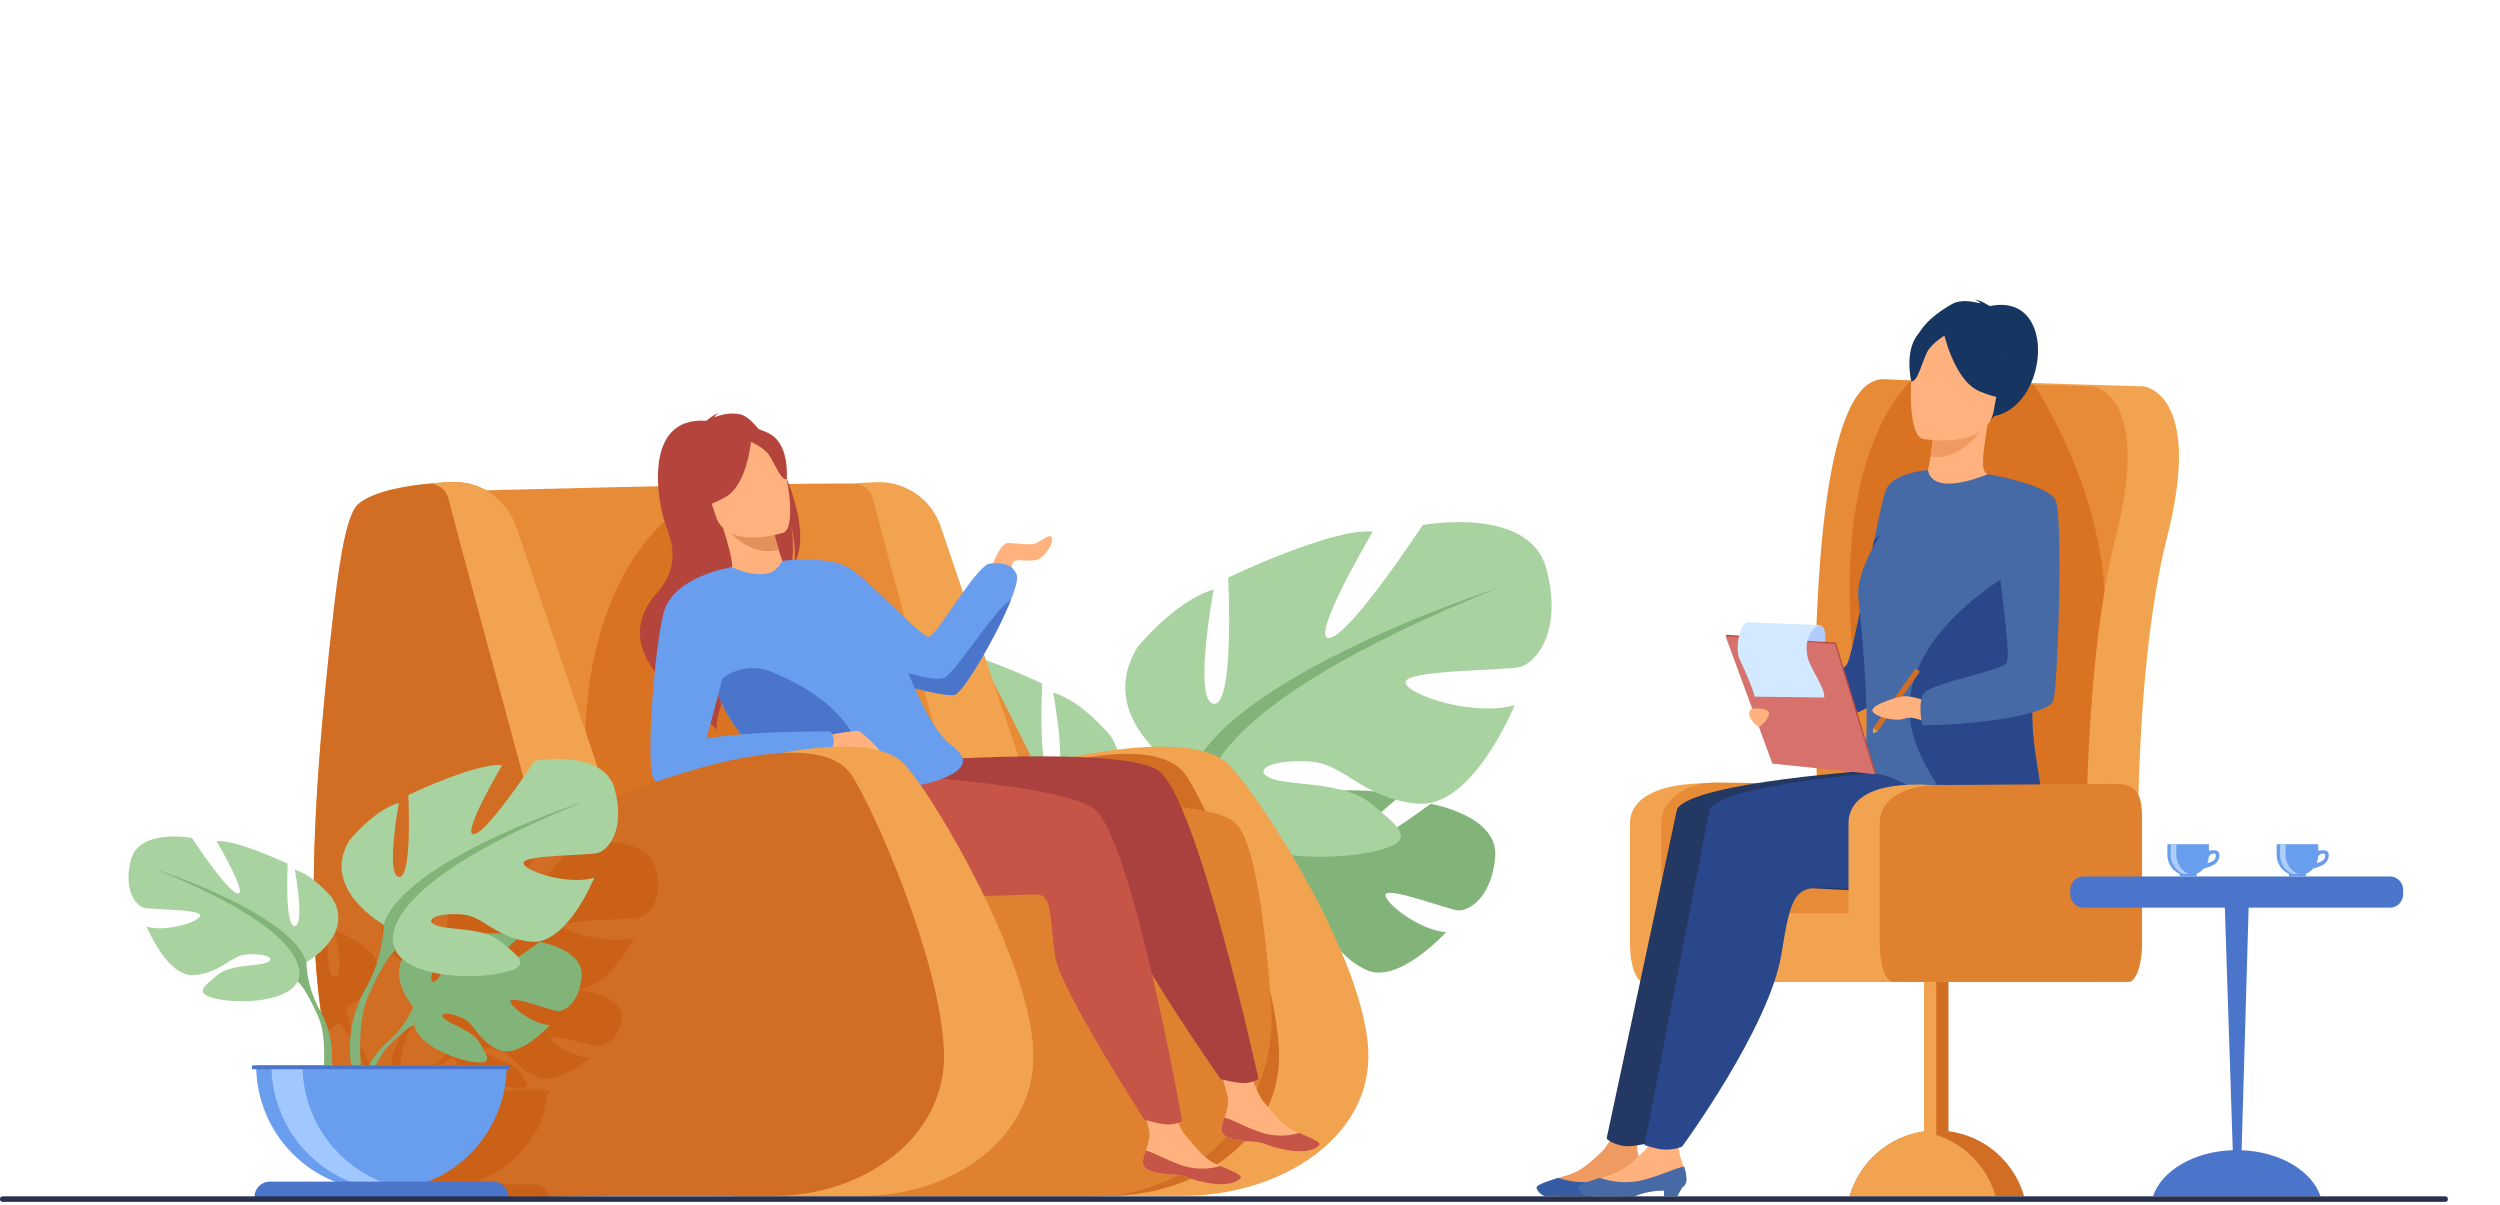 <?xml version="1.0" encoding="UTF-8"?> <svg xmlns="http://www.w3.org/2000/svg" width="251" height="121" viewBox="0 0 251 121" fill="none"> <g clip-path="url(#clip0_1688_17774)"> <path d="M143.638 80.705C143.638 80.705 136.842 85.759 135.516 85.453C134.191 85.147 140.48 79.997 140.48 79.997C138.113 78.859 130.752 79.573 130.752 79.573C130.752 79.573 128.3 87.479 127.091 86.853C125.882 86.227 129.618 79.963 129.618 79.963C126.982 79.804 123.744 81.763 123.744 81.763C119.316 85.26 124.035 90.766 124.035 90.766C124.035 90.766 123.125 93.487 120.33 95.965C120.33 95.965 116.336 98.92 116.059 104.197L116.783 104.262C116.783 104.262 117.932 99.346 120.021 97.021C120.103 96.938 120.219 96.817 120.364 96.671C120.705 96.355 120.943 96.118 121.104 95.941C122.144 94.943 123.58 93.671 124.271 93.548C124.246 93.434 124.236 93.317 124.242 93.2C124.251 93.311 124.261 93.426 124.271 93.548C124.508 96.331 129.907 98.76 133.228 99.256C136.549 99.753 135.523 98.391 134.378 96.367C133.233 94.344 129.613 93.437 128.786 92.504C127.96 91.572 129.668 91.57 131.669 92.485C133.671 93.399 133.944 95.835 137.155 97.373C140.365 98.91 145.194 93.583 145.194 93.583C142.636 93.454 138.983 90.674 139.115 89.825C139.248 88.975 145.32 91.292 146.354 91.403C147.388 91.513 149.752 90.223 150.118 86.044C150.484 81.865 143.638 80.705 143.638 80.705Z" fill="#82B378"></path> <path d="M107.535 83.844C107.535 83.844 115.042 79.641 111.538 73.935C111.538 73.935 108.736 70.432 105.733 69.531C105.733 69.531 107.335 78.039 105.733 78.239C104.131 78.44 104.632 68.63 104.632 68.63C104.632 68.63 96.724 64.824 93.621 65.126C93.621 65.126 98.526 73.434 96.925 73.234C95.323 73.034 89.818 64.63 89.818 64.63C89.818 64.63 81.71 63.124 80.413 67.928C79.116 72.731 81.214 75.134 82.414 75.435C83.615 75.735 91.324 75.635 91.123 76.636C90.923 77.637 85.718 79.239 82.815 78.338C82.815 78.338 86.018 86.245 90.222 85.845C94.427 85.445 95.727 82.842 98.33 82.642C100.933 82.441 102.834 83.138 101.533 83.843C100.231 84.548 95.824 84.073 93.725 85.86C91.626 87.647 89.92 88.748 93.825 89.549C97.731 90.35 104.736 89.849 106.138 86.846L107.535 83.844Z" fill="#A8D29F"></path> <path d="M109.539 91.151C107.436 87.247 107.537 83.843 107.537 83.843C105.137 76.236 84.113 69.43 84.113 69.43C110.836 80.24 106.135 86.847 106.135 86.847C106.856 87.267 107.935 89.27 108.685 90.807C108.792 91.068 108.96 91.431 109.212 91.922C109.314 92.145 109.395 92.326 109.451 92.453C110.827 95.896 110.098 101.842 110.098 101.842L110.932 102.066C112.783 96.074 109.539 91.151 109.539 91.151Z" fill="#82B378"></path> <path d="M119.482 78.046C119.482 78.046 109.586 72.503 114.204 64.984C114.204 64.984 117.899 60.366 121.857 59.178C121.857 59.178 119.746 70.394 121.857 70.657C123.969 70.921 123.308 57.99 123.308 57.99C123.308 57.99 133.733 52.977 137.823 53.372C137.823 53.372 131.357 64.324 133.469 64.06C135.58 63.797 142.837 52.713 142.837 52.713C142.837 52.713 153.525 50.733 155.24 57.067C156.955 63.401 154.184 66.567 152.601 66.963C151.017 67.358 140.858 67.227 141.122 68.546C141.385 69.866 148.246 71.977 152.074 70.789C152.074 70.789 147.854 81.213 142.311 80.686C136.768 80.158 135.054 76.727 131.623 76.466C128.192 76.206 125.685 77.128 127.404 78.05C129.122 78.971 134.925 78.352 137.696 80.708C140.466 83.063 142.71 84.513 137.564 85.571C132.418 86.628 123.182 85.966 121.334 82.008L119.482 78.046Z" fill="#A8D29F"></path> <path d="M150.356 59.047C150.356 59.047 122.648 68.019 119.481 78.047C119.481 78.047 119.613 82.534 116.841 87.68C116.841 87.68 112.568 94.168 115.005 102.068L116.104 101.772C116.104 101.772 115.143 93.935 116.957 89.396C117.031 89.231 117.138 88.989 117.272 88.697C117.603 88.049 117.827 87.571 117.967 87.226C118.955 85.2 120.378 82.559 121.328 82.006C121.328 82.006 115.126 73.297 150.356 59.047Z" fill="#82B378"></path> <path d="M102.987 77.109C102.987 77.109 119.368 72.431 123.479 76.882C127.083 80.781 136.856 96.215 137.371 105.35C137.867 114.226 128.475 120.062 118.811 120.062H101.645L102.987 77.109Z" fill="#F1A34F"></path> <path d="M91.648 81.661C91.648 81.661 114.805 71.141 119.192 78.013C121.521 81.662 127.929 96.214 128.402 105.353C128.862 114.229 120.222 120.065 111.334 120.065H95.548L91.648 81.661Z" fill="#D16E24"></path> <path d="M45.992 49.301C45.992 49.301 74.796 48.521 85.791 48.545C91.447 48.558 91.307 52.839 94.025 57.8C99.467 67.736 108.503 84.826 107.786 87.497C106.762 91.302 68.205 93.93 65.476 93.053C62.746 92.176 45.992 49.301 45.992 49.301Z" fill="#E78B37"></path> <path opacity="0.4" d="M68.545 57C68.545 57 68.935 51.347 67.57 51.834C66.205 52.322 57.53 60.217 58.895 78.835L62.891 82.246L93.4 77.178L68.545 57Z" fill="#C44F00"></path> <path d="M107.328 79.915L97.052 84.991C97.052 84.991 88.246 52.615 87.661 50.146C87.401 49.046 86.598 48.648 85.789 48.546C87.213 48.416 88.249 48.406 88.249 48.406C89.617 48.406 90.949 48.834 92.06 49.631C93.171 50.427 94.005 51.552 94.444 52.846C96.406 58.638 100.019 69.31 103.679 80.184C104.636 79.801 105.776 79.361 107.034 78.909L107.328 79.915Z" fill="#F1A34F"></path> <path d="M86.76 81.668C86.76 81.668 119.969 78.728 124.063 82.648C125.966 84.468 127.031 92.713 127.629 101.022C128.374 111.388 119.975 120.258 109.641 120.109L73.641 120.126L86.76 81.668Z" fill="#DF812F"></path> <path d="M74.331 41.601C73.381 41.387 72.394 41.634 71.727 41.881C71.847 41.647 72.171 41.477 72.171 41.477C71.73 41.542 70.918 42.247 70.918 42.247C64.37 41.779 66.083 50.685 66.819 52.654C67.554 54.622 68.272 56.923 65.896 59.613C61.222 64.908 67.964 69.599 67.964 69.599C68.017 69.612 72.013 73.272 72.013 73.272C71.37 71.7 76.233 60.869 79.351 57.119C79.873 55.432 79.457 52.861 79.423 52.658C79.856 54.666 79.857 55.865 79.746 56.575C82.118 52.528 76.852 42.165 74.331 41.601Z" fill="#B5453C"></path> <path d="M99.445 57.147C99.543 57.001 100.371 54.467 101.249 54.516C102.127 54.564 103.49 54.711 103.832 54.613C104.173 54.516 105.321 53.652 105.513 53.858C106 54.369 104.904 55.953 104.124 56.197C103.344 56.44 102.077 56.075 101.785 56.367C101.493 56.659 101.537 57.707 101.537 57.707L99.445 57.147Z" fill="#FFB27D"></path> <path d="M122.637 113.241C122.542 114.275 123.981 114.526 125.649 114.609C127.317 114.692 126.813 115.033 129.098 115.448C131.383 115.862 132.299 115.236 132.463 114.928C132.61 114.654 131.548 114.225 130.416 113.741C130.274 113.681 130.131 113.618 129.989 113.556C128.715 112.996 128.003 111.853 127.01 110.793C126.069 109.79 125.175 106.574 125.175 106.574L122.07 105.912C122.07 105.912 122.942 108.804 123.245 110.038C123.423 110.764 123.162 111.576 122.927 112.194C122.798 112.532 122.671 112.877 122.637 113.241Z" fill="#FFB27D"></path> <path d="M125.653 114.609C127.321 114.691 126.817 115.033 129.102 115.448C131.387 115.862 132.303 115.236 132.467 114.927C132.615 114.653 131.552 114.225 130.421 113.741L130.403 113.76C129.274 114.086 128.078 114.1 126.942 113.801C125.43 113.388 123.968 112.487 122.927 112.195C122.802 112.532 122.679 112.876 122.641 113.24C122.546 114.274 123.986 114.526 125.653 114.609Z" fill="#C65447"></path> <path d="M91.716 76.419C91.716 76.419 112.348 74.867 116.237 77.319C120.125 79.771 126.352 108.326 126.352 108.326C126.352 108.326 125.967 108.634 125.111 108.727C124.312 108.81 122.553 108.344 122.553 108.344C122.553 108.344 113.599 95.567 112.969 92.348C112.338 89.129 112.492 86.257 111.056 86.18C109.62 86.103 91.718 88.357 89.01 83.587C86.302 78.816 88.541 74.094 88.541 74.094L91.716 76.419Z" fill="#AA413E"></path> <path d="M101.505 60.21C100.099 63.762 96.715 69.551 95.84 69.77C95.102 69.954 91.494 69.131 88.559 68.131C86.844 67.545 85.362 66.898 84.821 66.359C83.359 64.896 78.547 56.307 78.547 56.307C78.547 56.307 83.067 55.734 85.211 57.001C87.355 58.267 92.522 64.116 93.301 63.922C94.081 63.727 97.785 57.196 99.247 56.611C99.247 56.611 101.489 56.124 102.074 57.687C102.225 58.076 101.977 59.016 101.505 60.21Z" fill="#699DEE"></path> <path d="M114.743 116.555C114.648 117.589 116.087 117.841 117.754 117.923C119.421 118.006 118.918 118.348 121.203 118.762C123.488 119.175 124.403 118.551 124.569 118.242C124.716 117.968 123.654 117.54 122.522 117.056C122.379 116.995 122.237 116.932 122.094 116.87C120.819 116.31 120.109 115.167 119.111 114.108C118.17 113.104 117.277 109.888 117.277 109.888L114.172 109.227C114.172 109.227 115.044 112.122 115.347 113.353C115.525 114.08 115.264 114.891 115.028 115.509C114.903 115.846 114.776 116.19 114.743 116.555Z" fill="#FFB27D"></path> <path d="M117.758 117.923C119.426 118.006 118.922 118.348 121.207 118.761C123.492 119.175 124.407 118.55 124.573 118.242C124.72 117.968 123.658 117.539 122.526 117.055L122.508 117.074C121.379 117.4 120.183 117.414 119.047 117.116C117.536 116.702 116.074 115.802 115.032 115.51C114.907 115.846 114.78 116.19 114.747 116.555C114.652 117.589 116.091 117.84 117.758 117.923Z" fill="#C65447"></path> <path d="M101.502 60.209C100.096 63.761 96.712 69.549 95.837 69.769C95.099 69.953 91.491 69.13 88.556 68.13C87.344 67.094 86.599 66.2 86.477 66.018C86.573 66.053 93.406 68.644 94.761 68.064C95.992 67.537 99.468 61.605 101.502 60.209Z" fill="#4A75CB"></path> <path d="M79.157 57.316C79.18 57.316 77.579 58.888 76.029 58.932C74.572 58.977 73.159 57.5 73.177 57.49C73.712 57.203 73.637 56.37 72.598 53.009L72.871 52.981L77.464 52.516C77.464 52.516 77.782 53.909 78.171 55.194C78.498 56.273 78.875 57.276 79.157 57.316Z" fill="#FFB27D"></path> <path d="M77.464 52.516C77.464 52.516 77.783 53.909 78.172 55.194C75.727 55.866 73.77 54.046 72.871 52.981L77.464 52.516Z" fill="#E2915A"></path> <path d="M87.678 77.697C87.678 77.697 106.007 78.565 109.794 81.165C113.581 83.766 118.694 112.543 118.694 112.543C118.694 112.543 118.297 112.836 117.436 112.896C116.634 112.951 114.895 112.413 114.895 112.413C114.895 112.413 106.446 99.298 105.941 96.057C105.437 92.817 105.701 89.952 104.269 89.819C102.837 89.687 84.862 91.241 82.345 86.369C79.829 81.497 87.678 77.697 87.678 77.697Z" fill="#C65447"></path> <path d="M72.278 52.646C72.278 52.646 70.394 51.027 69.565 49.404C68.973 48.246 68.21 43.513 72.974 42.773C73.933 42.62 74.913 42.683 75.843 42.959C77.038 43.327 78.909 44.334 78.522 48.786L78.512 50.252L72.278 52.646Z" fill="#B5453C"></path> <path d="M87.778 79.261C87.618 79.261 87.391 79.251 87.127 79.231C86.055 79.148 84.348 78.92 83.75 78.742C78.704 77.234 73.861 75.375 71.798 68.846C71.534 68.001 71.326 67.138 71.176 66.265L71.963 63.267L73.496 56.938C73.496 56.938 75.383 57.946 77.137 57.557C78.034 57.358 78.543 56.31 78.543 56.31C78.543 56.31 88.035 60.027 91.252 67.728C94.468 75.428 95.573 74.258 96.546 75.918C97.52 77.578 93.205 79.225 87.778 79.261Z" fill="#699DEE"></path> <path d="M78.646 53.486C78.646 53.486 72.938 55.332 71.845 51.76C70.752 48.189 69.28 46.022 72.873 44.692C76.466 43.363 77.599 44.508 78.255 45.611C78.911 46.714 80.102 52.913 78.646 53.486Z" fill="#FFB27D"></path> <path d="M75.455 43.806C75.455 43.806 75.164 48.477 72.944 49.833C70.723 51.189 69.481 50.862 69.481 50.862C69.481 50.862 70.88 48.828 70.481 46.146C70.481 46.148 73.661 42.173 75.455 43.806Z" fill="#B5453C"></path> <path d="M75.172 44.266C75.172 44.266 76.63 44.845 77.194 45.665C77.757 46.486 78.458 48.319 78.985 48.091C78.985 48.091 79.298 44.881 77.476 43.676C75.544 42.398 75.172 44.266 75.172 44.266Z" fill="#B5453C"></path> <path d="M87.128 79.228C86.056 79.145 84.349 78.916 83.751 78.739C78.705 77.231 73.862 75.372 71.799 68.843C71.791 68.795 71.782 68.747 71.773 68.698L72.473 68.148C73.176 67.596 74.014 67.241 74.9 67.123C75.786 67.004 76.688 67.124 77.512 67.472C81.492 69.155 86.968 72.204 87.128 79.228Z" fill="#4A75CB"></path> <path d="M73.498 56.934C73.498 56.934 67.603 57.82 66.631 61.519C65.659 65.218 64.79 77.305 65.668 78.26C66.546 79.214 69.165 78.103 69.744 77.629C70.323 77.155 73.35 64.86 73.35 64.86C73.35 64.86 74.831 59.305 73.498 56.934Z" fill="#699DEE"></path> <path d="M82.473 73.92C82.473 73.92 85.865 73.264 86.246 73.424C86.627 73.583 88.762 75.502 88.543 75.885C88.325 76.268 87.449 76.541 86.465 76.216C85.48 75.891 83.347 75.719 82.965 75.231C82.583 74.743 82.473 73.92 82.473 73.92Z" fill="#FFB27D"></path> <path d="M83.383 73.446C83.383 73.446 70.146 73.228 66.976 75.306C66.976 75.306 65.116 77.219 65.663 78.26C66.211 79.299 67.906 79.134 68.671 79.079C69.436 79.025 82.836 75.962 82.836 75.962C82.836 75.962 84.368 74.814 83.383 73.446Z" fill="#699DEE"></path> <path d="M72.118 77.109C72.118 77.109 87.175 72.431 90.963 76.882C94.277 80.781 103.264 96.215 103.737 105.35C104.197 114.226 95.557 120.062 86.669 120.062H70.883L72.118 77.109Z" fill="#F1A34F"></path> <path d="M94.77 105.355C94.297 96.222 87.887 81.662 85.558 78.015C82.161 72.692 67.5 77.805 61.065 80.379C57.405 69.506 53.792 58.828 51.829 53.042C51.391 51.747 50.557 50.622 49.446 49.826C48.335 49.029 47.002 48.601 45.635 48.602C45.635 48.602 35.169 47.056 33.55 60.998C28.366 105.629 32.532 120.021 51.128 120.132C53.46 120.146 58.019 120.105 61.914 120.061V120.067H77.701C86.589 120.067 95.229 114.231 94.77 105.355Z" fill="#F1A34F"></path> <path d="M94.768 105.322C94.294 96.16 87.886 81.561 85.556 77.903C82.661 73.358 71.611 76.397 64.417 78.994C63.16 79.448 62.018 79.889 61.063 80.273C57.403 69.371 53.789 58.661 51.828 52.858C51.391 51.561 50.559 50.433 49.447 49.634C48.336 48.834 47.002 48.404 45.633 48.402C45.633 48.402 44.597 48.412 43.173 48.542C40.879 48.752 37.581 49.273 35.999 50.571C34.924 51.45 34.19 55.311 33.551 60.835C32.039 73.885 31.323 84.358 31.526 92.648C31.63 96.901 31.978 100.579 32.584 103.735C33.008 105.947 33.559 107.904 34.244 109.623C37.212 117.083 42.683 120.089 51.128 120.14C52.11 120.145 53.486 120.14 55.042 120.132C57.181 120.118 59.659 120.092 61.915 120.068V120.074H77.699C86.587 120.08 95.228 114.226 94.768 105.322Z" fill="#D16E24"></path> <path d="M60.892 79.667L53.754 82.47C51.672 74.808 45.533 52.194 45.048 50.146C44.788 49.046 43.985 48.648 43.176 48.546C44.6 48.416 45.636 48.406 45.636 48.406C47.003 48.406 48.336 48.835 49.447 49.631C50.558 50.427 51.391 51.552 51.83 52.846C53.763 58.544 57.293 68.974 60.892 79.667Z" fill="#F1A34F"></path> <path opacity="0.4" d="M65.742 86.936C64.629 83.601 57.693 84.642 57.693 84.642C57.693 84.642 52.984 90.481 51.614 90.62C50.244 90.759 54.439 84.994 54.439 84.994C51.785 84.785 45.02 87.425 45.02 87.425C45.02 87.425 45.45 94.237 44.079 94.099C42.708 93.96 44.079 88.052 44.079 88.052C41.514 88.677 39.115 91.113 39.115 91.113C36.119 95.074 42.541 97.994 42.541 97.994C42.541 97.994 42.624 100.356 40.828 103.067C40.828 103.067 38.567 105.853 39.293 109.457H37.307C37.689 106.863 36.093 104.896 36.093 104.896C34.729 102.839 34.795 101.047 34.795 101.047C34.795 101.047 39.665 98.832 37.392 95.828C37.392 95.828 35.572 93.981 33.625 93.511C33.625 93.511 34.664 97.992 33.625 98.098C32.586 98.204 32.91 93.036 32.91 93.036C32.91 93.036 32.354 92.819 31.534 92.532C31.638 96.772 31.985 100.439 32.592 103.589C33.194 103.347 33.656 103.031 33.885 102.632C33.924 102.563 33.962 102.498 33.998 102.435C33.97 102.506 33.932 102.572 33.885 102.632C34.352 102.853 35.053 103.909 35.54 104.718C35.609 104.857 35.72 105.049 35.881 105.304C35.947 105.422 36.001 105.519 36.037 105.586C36.598 106.725 36.616 108.384 36.559 109.46H29.336V109.773H29.756C29.91 113.927 33.118 117.456 37.62 118.931H31.121C30.263 118.931 29.568 119.495 29.568 120.192H55.074C55.074 120.106 55.063 120.021 55.042 119.938C54.899 119.363 54.273 118.931 53.522 118.931H47.031C51.532 117.456 54.74 113.927 54.89 109.773H55.183V109.46H41.781C42.091 108.908 42.469 108.369 42.912 107.971L43.115 107.806C43.334 107.64 43.487 107.517 43.592 107.424C44.266 106.898 45.2 106.226 45.649 106.162C45.633 106.102 45.627 106.04 45.631 105.978C45.637 106.038 45.643 106.098 45.649 106.162C45.803 107.627 49.307 108.908 51.462 109.172C53.617 109.435 52.951 108.715 52.206 107.648C51.462 106.582 49.114 106.106 48.578 105.614C48.042 105.123 49.15 105.118 50.449 105.603C51.749 106.089 51.925 107.369 54.007 108.178C56.088 108.987 59.225 106.182 59.225 106.182C57.565 106.114 55.194 104.65 55.28 104.203C55.366 103.755 59.304 104.975 59.977 105.03C60.651 105.085 62.182 104.409 62.419 102.207C62.656 100.005 58.211 99.394 58.211 99.394C58.211 99.394 57.185 100.013 56.028 100.635C55.8 100.394 55.428 100.128 54.995 99.831C55.377 99.556 55.721 99.32 55.934 99.175C56.401 99.277 56.873 99.346 57.349 99.383C60.946 99.66 63.686 94.171 63.686 94.171C61.204 94.796 56.75 93.684 56.578 92.989C56.406 92.294 63 92.363 64.024 92.154C65.048 91.946 66.855 90.272 65.742 86.936ZM43.735 100.071C43.672 99.992 43.622 99.905 43.585 99.811L43.735 100.071ZM43.089 107.428C42.286 107.953 41.604 108.643 41.087 109.451H40.238C40.133 108.071 40.091 105.608 40.899 103.965C40.947 103.877 41.017 103.751 41.105 103.596C41.212 103.426 41.302 103.277 41.376 103.149C41.45 103.021 41.509 102.913 41.555 102.818C42.196 101.75 43.12 100.36 43.736 100.069C43.909 100.352 44.139 100.595 44.412 100.783C43.243 102.552 45.494 104.685 45.494 104.685C45.494 104.685 44.905 106.123 43.091 107.428H43.089ZM52.547 98.677C50.706 98.263 48.485 98.341 47.674 97.988C46.56 97.5 48.187 97.014 50.413 97.153C51.911 97.246 52.906 98.094 54.491 98.725C53.875 98.68 53.198 98.669 52.548 98.677H52.547Z" fill="#C44F00"></path> <path d="M41.473 101.096C41.473 101.096 38.412 97.523 41.284 95.254C41.284 95.254 43.383 93.983 45.095 94.087C45.095 94.087 42.669 98.153 43.454 98.554C44.239 98.955 45.833 93.831 45.833 93.831C45.833 93.831 50.61 93.368 52.146 94.106C52.146 94.106 48.062 97.448 48.92 97.647C49.777 97.847 54.189 94.568 54.189 94.568C54.189 94.568 58.634 95.324 58.397 98.036C58.161 100.748 56.629 101.586 55.955 101.511C55.282 101.436 51.344 99.939 51.258 100.487C51.172 101.034 53.544 102.841 55.204 102.924C55.204 102.924 52.07 106.381 49.987 105.383C47.904 104.385 47.726 102.804 46.429 102.211C45.133 101.618 44.022 101.619 44.558 102.224C45.094 102.829 47.444 103.417 48.187 104.731C48.929 106.045 49.593 106.93 47.442 106.606C45.291 106.281 41.784 104.703 41.63 102.898L41.473 101.096Z" fill="#82B378"></path> <path d="M56.215 98.107C56.215 98.107 44.137 97.641 41.473 101.094C41.473 101.094 40.884 102.861 39.069 104.469C39.069 104.469 36.477 106.386 36.297 109.811L36.768 109.853C36.768 109.853 37.512 106.663 38.868 105.155C38.921 105.1 38.998 105.022 39.092 104.927C39.312 104.723 39.465 104.57 39.569 104.457C40.244 103.808 41.177 102.981 41.627 102.9C41.627 102.9 40.456 98.621 56.215 98.107Z" fill="#82B378"></path> <path d="M30.768 96.602C30.768 96.602 35.639 93.871 33.365 90.172C33.365 90.172 31.545 87.898 29.598 87.313C29.598 87.313 30.638 92.835 29.598 92.965C28.558 93.095 28.884 86.728 28.884 86.728C28.884 86.728 23.754 84.26 21.738 84.455C21.738 84.455 24.921 89.847 23.882 89.717C22.843 89.587 19.27 84.13 19.27 84.13C19.27 84.13 14.008 83.156 13.165 86.274C12.321 89.392 13.684 90.951 14.463 91.145C15.243 91.34 20.244 91.275 20.114 91.925C19.984 92.574 16.607 93.614 14.723 93.029C14.723 93.029 16.802 98.159 19.53 97.901C22.259 97.644 23.102 95.952 24.791 95.822C26.48 95.692 27.714 96.147 26.87 96.602C26.026 97.056 23.168 96.751 21.804 97.91C20.439 99.07 19.335 99.784 21.868 100.305C24.401 100.825 28.948 100.499 29.858 98.551L30.768 96.602Z" fill="#A8D29F"></path> <path d="M32.065 101.344C30.701 98.811 30.766 96.602 30.766 96.602C29.206 91.665 15.566 87.248 15.566 87.248C32.91 94.264 29.856 98.551 29.856 98.551C30.323 98.823 31.024 100.123 31.511 101.121C31.58 101.286 31.69 101.525 31.852 101.845C31.918 101.988 31.971 102.107 32.007 102.189C32.901 104.422 32.427 108.281 32.427 108.281L32.968 108.427C34.168 104.538 32.065 101.344 32.065 101.344Z" fill="#82B378"></path> <path d="M38.515 92.84C38.515 92.84 32.093 89.244 35.09 84.363C35.09 84.363 37.489 81.366 40.054 80.596C40.054 80.596 38.684 87.876 40.054 88.042C41.424 88.207 40.995 79.821 40.995 79.821C40.995 79.821 47.759 76.568 50.413 76.825C50.413 76.825 46.218 83.932 47.588 83.76C48.958 83.589 53.667 76.397 53.667 76.397C53.667 76.397 60.603 75.112 61.716 79.222C62.83 83.333 61.031 85.388 60.004 85.644C58.976 85.901 52.383 85.815 52.558 86.672C52.732 87.528 57.182 88.898 59.664 88.127C59.664 88.127 56.924 94.891 53.328 94.549C49.732 94.206 48.619 91.984 46.393 91.809C44.166 91.635 42.54 92.237 43.653 92.837C44.765 93.437 48.534 93.033 50.331 94.562C52.129 96.091 53.585 97.032 50.249 97.717C46.912 98.402 40.916 97.974 39.718 95.405L38.515 92.84Z" fill="#A8D29F"></path> <path d="M58.552 80.51C58.552 80.51 40.572 86.332 38.517 92.837C38.517 92.837 38.6 95.747 36.804 99.087C36.804 99.087 34.031 103.298 35.612 108.424L36.325 108.232C36.325 108.232 35.702 103.146 36.879 100.201C36.927 100.092 36.997 99.937 37.084 99.747C37.298 99.326 37.443 99.017 37.534 98.793C38.175 97.478 39.099 95.765 39.716 95.405C39.716 95.408 35.691 89.758 58.552 80.51Z" fill="#82B378"></path> <path d="M25.719 106.963C25.719 110.299 27.044 113.499 29.403 115.858C31.762 118.217 34.962 119.542 38.298 119.542C41.635 119.542 44.834 118.217 47.193 115.858C49.552 113.499 50.878 110.299 50.878 106.963H25.719Z" fill="#699DEE"></path> <path d="M41.396 119.446C39.626 119.666 37.83 119.508 36.125 118.982C34.421 118.456 32.848 117.573 31.511 116.393C30.173 115.212 29.102 113.761 28.368 112.136C27.634 110.51 27.255 108.747 27.254 106.963H30.38C30.38 110.029 31.499 112.989 33.528 115.287C35.556 117.586 38.354 119.064 41.396 119.446V119.446Z" fill="#A1C7FF"></path> <path d="M49.501 118.631H27.099C26.895 118.631 26.693 118.671 26.505 118.749C26.317 118.827 26.146 118.941 26.002 119.085C25.857 119.229 25.743 119.4 25.665 119.588C25.587 119.777 25.547 119.978 25.547 120.182H51.053C51.053 119.978 51.013 119.777 50.935 119.588C50.857 119.4 50.743 119.229 50.599 119.085C50.455 118.941 50.283 118.827 50.095 118.749C49.907 118.671 49.705 118.631 49.501 118.631V118.631Z" fill="#4A75CB"></path> <path d="M51.163 106.963H25.305V107.348H51.163V106.963Z" fill="#4A75CB"></path> <path d="M189.986 82.653V94.732C189.986 96.854 189.386 98.571 188.645 98.571H164.99C164.245 98.571 163.648 96.854 163.648 94.732V82.653C163.648 80.53 165.739 78.564 171.871 78.633L188.645 78.813C189.386 78.812 189.986 80.529 189.986 82.653Z" fill="#F1A34F"></path> <path d="M193.123 82.653V94.732C193.123 96.854 192.523 98.571 191.782 98.571H168.126C167.382 98.571 166.785 96.854 166.785 94.732V82.653C166.785 80.53 169.012 78.496 172.419 78.564L191.779 78.812C192.523 78.812 193.123 80.529 193.123 82.653Z" fill="#E78B37"></path> <path d="M187.289 68.165C187.611 67.453 187.124 37.719 194.378 38.074C201.631 38.428 215.161 38.785 215.161 38.785C215.161 38.785 221.284 39.319 217.578 53.92C213.873 68.521 214.682 91.668 214.682 91.668H187.934L187.289 68.165Z" fill="#F1A34F"></path> <path d="M212.42 53.922C211.973 55.666 211.603 57.53 211.276 59.46C209.967 67.276 209.564 76.182 209.466 82.646C209.39 87.989 209.52 91.664 209.52 91.664H182.78L182.137 68.161C182.453 67.453 181.971 37.715 189.222 38.074C192.928 38.259 198.281 38.433 202.625 38.575C203.169 38.586 203.7 38.608 204.216 38.619C207.574 38.717 210.015 38.784 210.015 38.784C210.015 38.784 216.127 39.314 212.42 53.922Z" fill="#E78B37"></path> <path d="M195.624 113.57V97.885C195.62 97.562 195.491 97.254 195.262 97.025C195.034 96.797 194.725 96.667 194.402 96.664H194.392C194.179 96.665 193.972 96.725 193.792 96.838C193.604 96.941 193.448 97.093 193.339 97.277C193.23 97.461 193.172 97.671 193.171 97.885V113.595L193.029 113.619C191.317 113.89 189.718 114.645 188.42 115.794C187.122 116.943 186.18 118.439 185.703 120.105H203.222C202.732 118.393 201.751 116.862 200.401 115.701C199.05 114.539 197.39 113.798 195.624 113.57Z" fill="#D16E24"></path> <path opacity="0.4" d="M211.253 58.991C210.6 48.961 205.356 40.383 204.211 38.616L192.721 37.48C192.721 37.48 183.864 43.34 186.045 65.892C187.168 77.521 191.964 69.905 196.346 59.798L195.446 81.698C195.446 81.698 206.14 82.427 209.465 82.646C209.564 76.181 209.967 67.275 211.276 59.459C211.276 59.306 211.264 59.142 211.253 58.991Z" fill="#C44F00"></path> <path d="M193.789 96.838C193.602 96.941 193.446 97.093 193.336 97.277C193.227 97.461 193.169 97.671 193.168 97.885V117.104C193.166 117.319 193.223 117.529 193.333 117.714C193.442 117.898 193.6 118.049 193.789 118.151C193.974 118.045 194.127 117.892 194.234 117.709C194.341 117.525 194.399 117.317 194.4 117.104V97.885C194.399 97.672 194.342 97.464 194.234 97.28C194.127 97.096 193.974 96.944 193.789 96.838V96.838Z" fill="#F1A34F"></path> <path d="M193.029 113.615C191.317 113.886 189.718 114.641 188.42 115.79C187.122 116.939 186.18 118.435 185.703 120.101H200.355C199.88 118.434 198.938 116.937 197.64 115.788C196.341 114.639 194.742 113.885 193.029 113.615V113.615Z" fill="#F1A34F"></path> <path d="M215.063 93.013L214.458 96.487C214.458 97.232 214.463 98.576 213.722 98.576H172.079C171.903 98.577 171.729 98.542 171.566 98.475C171.403 98.407 171.255 98.308 171.131 98.184C171.006 98.059 170.907 97.912 170.84 97.749C170.773 97.586 170.738 97.412 170.738 97.235V93.016C170.738 92.84 170.773 92.666 170.84 92.503C170.908 92.34 171.007 92.192 171.131 92.068C171.256 91.944 171.404 91.845 171.566 91.778C171.729 91.71 171.903 91.676 172.079 91.676H213.722C214.077 91.676 214.418 91.816 214.669 92.067C214.92 92.317 215.062 92.658 215.063 93.013V93.013Z" fill="#F1A34F"></path> <path d="M164.969 117.575C165.046 117.945 165.122 118.327 165.1 118.72C165.07 118.827 165.019 118.928 164.949 119.016C164.88 119.104 164.794 119.177 164.696 119.232L164.5 119.602C164.293 119.701 163.791 119.777 163.148 119.842L163.138 119.537C163.05 119.535 162.963 119.539 162.876 119.548V119.537C161.895 119.53 160.922 119.711 160.009 120.071C159.998 120.071 159.987 120.082 159.976 120.082L159.377 120.114H156.564C155.212 119.918 154.678 119.37 154.578 119.101C154.578 119.025 155.592 118.522 156.431 118.284C156.453 118.278 156.475 118.274 156.497 118.272C156.617 118.229 156.846 118.141 156.9 118.131C157.053 118.076 157.231 118.032 157.38 117.989C158.787 117.575 159.735 116.637 160.847 115.601C162.122 114.413 163.855 109.115 163.627 109.018L166.493 109.387C166.493 109.387 164.193 113.988 164.379 115.416C164.455 116.048 164.684 116.583 164.836 117.128C164.848 117.149 164.848 117.182 164.859 117.204C164.889 117.279 164.914 117.355 164.935 117.433C164.949 117.488 164.959 117.531 164.969 117.575Z" fill="#EF9A60"></path> <path d="M201.049 77.79L188.721 77.285C188.721 77.285 169.968 78.496 168.378 81.222L161.305 114.301C161.305 114.301 161.697 114.828 163.025 115.056C163.728 115.177 165.258 114.828 165.258 114.828C165.258 114.828 174.417 103.118 175.594 95.765C176.578 89.621 176.967 88.981 180.336 89.106C183.705 89.231 194.041 90.047 198.951 89.096C203.86 88.145 201.049 77.79 201.049 77.79Z" fill="#233862"></path> <path d="M165.154 118.415C165.159 118.519 165.141 118.623 165.101 118.72C165.07 118.828 165.019 118.928 164.95 119.016C164.881 119.104 164.795 119.177 164.697 119.232C164.678 119.25 164.656 119.265 164.632 119.276H164.621C164.61 119.287 164.598 119.287 164.588 119.297C164.229 119.516 163.749 119.516 163.138 119.537H162.877C161.896 119.53 160.922 119.711 160.009 120.071C159.999 120.071 159.988 120.082 159.977 120.082C159.944 120.093 159.922 120.104 159.889 120.115H155.123C154.469 119.853 154.338 119.439 154.273 119.287C154.218 119.167 154.371 119.039 154.666 118.894C154.693 118.884 154.719 118.87 154.742 118.851C155.155 118.666 155.778 118.47 156.442 118.252C156.453 118.262 156.475 118.262 156.496 118.273C156.944 118.426 158.503 118.917 160.334 118.568C161.86 118.273 163.376 117.554 164.542 117.205C164.64 117.184 164.738 117.15 164.836 117.129C164.858 117.118 164.88 117.118 164.901 117.107C164.921 117.153 164.936 117.2 164.945 117.249C165.07 117.625 165.141 118.018 165.154 118.415V118.415Z" fill="#365DA4"></path> <path d="M164.764 119.111L164.699 119.231L164.503 119.602L164.231 120.114H162.89V119.842L162.879 119.547V119.417L164.688 119.122L164.764 119.111Z" fill="#365DA4"></path> <path d="M169.148 117.575C169.225 117.945 169.301 118.327 169.28 118.72C169.249 118.827 169.198 118.928 169.129 119.016C169.06 119.104 168.974 119.177 168.876 119.232L168.68 119.602C168.473 119.701 167.971 119.777 167.328 119.842L167.317 119.537C167.23 119.535 167.143 119.539 167.056 119.548V119.537C166.075 119.53 165.101 119.711 164.188 120.071C164.178 120.071 164.167 120.082 164.156 120.082L163.556 120.114H160.743C159.392 119.918 158.858 119.37 158.758 119.101C158.758 119.025 159.772 118.522 160.611 118.284C160.632 118.278 160.654 118.274 160.676 118.272C160.796 118.229 161.025 118.141 161.08 118.131C161.232 118.076 161.411 118.032 161.56 117.989C162.966 117.575 163.914 116.637 165.026 115.601C166.301 114.413 168.035 109.115 167.806 109.018L170.673 109.387C170.673 109.387 168.373 113.988 168.558 115.416C168.634 116.048 168.863 116.583 169.016 117.128C169.027 117.149 169.027 117.182 169.038 117.204C169.068 117.279 169.094 117.355 169.114 117.433C169.127 117.488 169.137 117.531 169.148 117.575Z" fill="#FFB27D"></path> <path d="M193.567 47.195L192.607 51.001L187.567 70.913C187.375 71.213 185.77 71.848 183.995 72.444C181.882 73.15 179.52 73.816 179.074 73.777C178.257 73.711 177.804 72.003 178.038 71.522C178.188 71.204 180.883 69.775 182.99 68.492C184.166 67.778 185.158 67.11 185.432 66.713C185.929 65.975 187.159 59.196 188.163 54.234C188.675 51.689 189.131 49.62 189.396 49.078C190.067 47.663 192.681 47.281 193.388 47.208C193.447 47.2 193.507 47.196 193.567 47.195V47.195Z" fill="#466AA5"></path> <path d="M204.313 77.801L191.986 77.297C191.986 77.297 173.232 78.508 171.641 81.234L165.105 114.965C165.105 114.965 166.246 115.355 166.962 115.408C168.103 115.49 168.886 115.118 168.886 115.118C168.886 115.118 177.678 103.129 178.856 95.777C179.839 89.632 180.229 88.993 183.598 89.118C186.967 89.243 197.303 90.059 202.213 89.108C207.122 88.156 204.313 77.801 204.313 77.801Z" fill="#2B478B"></path> <path d="M169.332 118.415C169.337 118.519 169.318 118.623 169.278 118.72C169.247 118.828 169.196 118.928 169.127 119.016C169.058 119.104 168.972 119.177 168.874 119.232C168.855 119.25 168.833 119.265 168.809 119.276H168.798C168.787 119.287 168.776 119.287 168.765 119.297C168.405 119.516 167.926 119.516 167.315 119.537H167.054C166.073 119.53 165.099 119.711 164.186 120.071C164.176 120.071 164.165 120.082 164.154 120.082C164.121 120.093 164.1 120.104 164.066 120.115H159.303C158.648 119.853 158.518 119.439 158.452 119.287C158.398 119.167 158.551 119.039 158.845 118.894C158.873 118.884 158.899 118.87 158.921 118.851C159.335 118.666 159.957 118.47 160.622 118.252C160.633 118.262 160.655 118.262 160.676 118.273C161.124 118.426 162.682 118.917 164.513 118.568C166.04 118.273 167.555 117.554 168.722 117.205C168.819 117.184 168.918 117.15 169.015 117.129C169.038 117.118 169.059 117.118 169.081 117.107C169.101 117.153 169.116 117.2 169.125 117.249C169.249 117.626 169.319 118.018 169.332 118.415V118.415Z" fill="#466AA5"></path> <path d="M168.94 119.111L168.875 119.231L168.679 119.602L168.407 120.114H167.065V119.842L167.055 119.547V119.417L168.864 119.122L168.94 119.111Z" fill="#466AA5"></path> <path d="M199.734 41.842C205.648 41.392 206.805 29.255 199.769 30.733C199.769 30.733 198.783 30.089 198.296 30.082C198.296 30.082 198.672 30.219 198.837 30.456C198.076 30.286 196.897 30.01 195.969 30.539C186.456 35.934 197.443 42.015 199.734 41.842Z" fill="#163560"></path> <path d="M193.067 48.303C193.043 48.31 195.012 49.774 196.701 49.595C198.289 49.429 199.602 47.615 199.582 47.609C198.959 47.377 198.92 46.462 199.547 42.66L199.246 42.671L194.193 42.846C194.193 42.846 194.054 44.405 193.823 45.857C193.628 47.079 193.367 48.219 193.067 48.303Z" fill="#FFB27D"></path> <path d="M192.61 51.004L187.57 70.916C187.378 71.216 185.773 71.851 183.998 72.446C183.834 72.037 183.692 71.62 183.571 71.195C183.31 70.311 183.116 69.409 182.992 68.495C184.168 67.78 185.16 67.113 185.434 66.716C185.931 65.978 187.161 59.199 188.165 54.237C190.424 52.019 192.555 50.928 192.555 50.928L192.61 51.004Z" fill="#2B478B"></path> <path d="M194.191 42.845C194.191 42.845 194.052 44.404 193.82 45.856C196.573 46.223 198.426 43.959 199.243 42.67L194.191 42.845Z" fill="#EF9A60"></path> <path d="M199.832 42.218C199.832 42.218 201.636 40.183 202.295 38.299C202.765 36.954 202.893 31.706 197.614 31.609C196.552 31.585 195.498 31.799 194.529 32.236C193.288 32.816 191.405 34.182 192.487 38.955L192.711 40.544L199.832 42.218Z" fill="#163560"></path> <path d="M193.054 44.071C193.054 44.071 199.518 45.23 200.178 41.192C200.837 37.155 202.117 34.587 198.015 33.677C193.913 32.767 192.86 34.173 192.312 35.47C191.765 36.766 191.389 43.666 193.054 44.071Z" fill="#FFB27D"></path> <path d="M195.078 33.097C195.078 33.097 196.085 38.122 198.695 39.264C201.305 40.405 202.605 39.867 202.605 39.867C202.605 39.867 200.785 37.869 200.821 34.904C200.821 34.903 196.782 31.061 195.078 33.097Z" fill="#163560"></path> <path d="M195.457 33.554C195.457 33.554 193.959 34.397 193.471 35.374C192.983 36.352 192.493 38.443 191.887 38.27C191.887 38.27 191.072 34.833 192.87 33.256C194.776 31.582 195.457 33.554 195.457 33.554Z" fill="#163560"></path> <path d="M204.821 83.928C204.308 84.85 203.191 84.921 201.788 84.519C201.112 84.332 200.377 84.023 199.607 83.669C199.534 83.626 199.459 83.588 199.382 83.555C197.11 82.446 194.576 80.776 192.598 79.506C188.446 76.845 188.171 78.335 186.94 76.866C186.94 76.866 188.205 75.536 186.583 59.999C186.122 55.551 193.573 47.195 193.573 47.195C193.573 47.195 193.623 49.954 199.58 47.609C199.791 47.533 201.42 51.043 202.842 55.283C203.074 55.961 203.295 56.648 203.504 57.344C204.496 60.63 205.23 64.063 205.031 66.45C204.998 66.963 204.897 67.471 204.731 67.958L204.678 68.082C202.629 72.993 206.29 81.273 204.821 83.928Z" fill="#466AA5"></path> <path d="M184.324 64.514L173.344 63.728L178.046 76.531L188.328 77.597L184.324 64.514Z" fill="#B64C41"></path> <path d="M184.226 64.652L173.246 63.867L177.948 76.669L188.23 77.736L184.226 64.652Z" fill="#D6716B"></path> <path d="M183.235 64.436C183.235 64.436 183.499 62.781 182.564 62.743C181.629 62.705 181.082 64.33 181.082 64.33L183.235 64.436Z" fill="#B2CBFD"></path> <path d="M181.481 65.943C181.742 67.123 183.252 69.054 183.161 70.031L176.144 69.94C176.144 69.94 176.189 69.486 174.69 66.261C174.074 64.937 174.804 62.538 175.435 62.484L182.564 62.746C182.564 62.746 180.972 63.639 181.481 65.943Z" fill="#D2E9FF"></path> <path d="M173.343 63.728L173.246 63.867L173.488 63.882L173.466 63.796L173.343 63.728Z" fill="#B64C41"></path> <path d="M188.228 77.735L188.326 77.597L188.141 77.453L188.228 77.735Z" fill="#B64C41"></path> <path d="M204.819 83.927C204.305 84.849 203.188 84.92 201.785 84.518C201.109 84.331 200.375 84.021 199.604 83.667C196.874 81.899 193.955 79.073 192.315 74.544C188.629 64.369 202.8 57.006 202.8 57.006L203.497 57.337C204.49 60.623 205.224 64.055 205.024 66.442C204.992 66.956 204.891 67.463 204.725 67.951L204.672 68.075C202.627 72.991 206.288 81.271 204.819 83.927Z" fill="#2B478B"></path> <path d="M192.769 67.423L192.324 67.107L188.064 73.107L188.508 73.422L192.769 67.423Z" fill="#D16E24"></path> <path d="M188.073 73.102L188.039 73.636L188.518 73.418L188.073 73.102Z" fill="#F1A34F"></path> <path d="M193.754 70.516C193.754 70.516 191.833 69.717 190.859 69.942C189.885 70.167 187.9 70.819 187.987 71.354C188.074 71.889 190.199 72.512 191.195 72.152C192.192 71.792 192.767 72.546 193.944 72.354C195.12 72.162 193.754 70.516 193.754 70.516Z" fill="#FFB27D"></path> <path d="M199.579 47.607C199.579 47.607 205.63 48.635 206.384 50.23C207.137 51.825 206.637 68.539 206.166 70.303C205.695 72.068 195.921 72.899 192.993 72.792C192.993 72.792 192.533 70.806 193.081 69.7C193.629 68.594 200.863 67.395 201.457 66.571C202.051 65.747 200.269 55.589 200.5 53.601C200.73 51.614 199.579 47.607 199.579 47.607Z" fill="#466AA5"></path> <path d="M175.864 71.153C175.864 71.153 177.863 70.959 177.593 71.778C177.322 72.597 176.568 72.993 176.568 72.993C176.568 72.993 175.022 71.879 175.864 71.153Z" fill="#FFB27D"></path> <path d="M211.928 82.653V94.732C211.928 96.854 211.328 98.572 210.587 98.572H186.931C186.186 98.572 185.59 96.854 185.59 94.732V82.653C185.59 80.53 187.476 78.429 193.946 78.813H210.584C211.328 78.813 211.928 80.529 211.928 82.653Z" fill="#F1A34F"></path> <path d="M215.061 82.653V94.732C215.061 96.854 214.461 98.572 213.719 98.572H190.064C189.319 98.572 188.723 96.854 188.723 94.732V82.653C188.723 80.53 190.745 78.633 195.515 78.814L212.411 78.701C215.069 78.7 215.061 80.53 215.061 82.653Z" fill="#DF812F"></path> <path d="M239.942 87.994H209.185C208.833 87.995 208.495 88.136 208.246 88.385C207.997 88.634 207.856 88.972 207.855 89.325V89.801C207.856 90.153 207.997 90.491 208.246 90.74C208.495 90.99 208.833 91.13 209.185 91.131H223.374L224.17 115.479C220.247 115.603 217.007 117.548 216.154 120.126H232.982C232.135 117.568 228.939 115.635 225.058 115.484L225.763 91.131H239.946C240.298 91.13 240.636 90.99 240.885 90.74C241.134 90.491 241.275 90.153 241.276 89.801V89.325C241.275 88.971 241.134 88.633 240.884 88.383C240.634 88.134 240.295 87.994 239.942 87.994V87.994Z" fill="#4A75CB"></path> <path d="M222.631 85.436C222.435 85.316 222.052 85.363 221.778 85.421V85.02C221.777 84.933 221.772 84.846 221.76 84.76H217.618C217.607 84.846 217.602 84.933 217.602 85.02V85.834C217.601 86.258 217.73 86.672 217.971 87.021C218.213 87.37 218.554 87.638 218.951 87.787C219.348 87.937 219.782 87.962 220.193 87.859C220.605 87.756 220.975 87.53 221.255 87.211V87.211C221.255 87.211 222.24 86.969 222.55 86.601C222.859 86.234 222.962 85.639 222.631 85.436ZM222.411 86.188C222.307 86.458 221.837 86.601 221.606 86.66C221.7 86.442 221.756 86.21 221.771 85.973C221.914 85.777 222.14 85.662 222.306 85.692C222.455 85.719 222.548 85.846 222.412 86.188H222.411Z" fill="#699DEE"></path> <path d="M217.941 85.021V85.835C217.943 86.388 218.163 86.918 218.554 87.309C218.946 87.7 219.476 87.921 220.029 87.923C220.123 87.923 220.216 87.916 220.309 87.903C219.809 87.834 219.351 87.586 219.019 87.206C218.687 86.826 218.504 86.339 218.502 85.835V85.021C218.502 84.934 218.508 84.846 218.52 84.76H217.958C217.947 84.847 217.942 84.934 217.941 85.021Z" fill="#AFCDFB"></path> <path d="M220.544 87.74H218.84V87.995H220.544V87.74Z" fill="#699DEE"></path> <path d="M233.604 85.436C233.408 85.316 233.025 85.363 232.751 85.421V85.02C232.751 84.933 232.745 84.846 232.734 84.76H228.591C228.58 84.846 228.574 84.933 228.574 85.02V85.834C228.574 86.258 228.703 86.672 228.944 87.021C229.185 87.37 229.527 87.638 229.924 87.787C230.321 87.937 230.754 87.962 231.166 87.859C231.578 87.756 231.948 87.53 232.228 87.211V87.211C232.228 87.211 233.213 86.969 233.523 86.601C233.832 86.234 233.933 85.639 233.604 85.436ZM233.385 86.188C233.281 86.458 232.811 86.601 232.579 86.66C232.674 86.442 232.73 86.21 232.745 85.973C232.888 85.777 233.114 85.662 233.279 85.692C233.428 85.719 233.518 85.846 233.389 86.188H233.385Z" fill="#699DEE"></path> <path d="M228.914 85.021V85.835C228.916 86.388 229.136 86.918 229.527 87.309C229.918 87.7 230.448 87.921 231.001 87.923C231.095 87.923 231.189 87.916 231.282 87.903C230.782 87.834 230.324 87.586 229.992 87.206C229.66 86.826 229.476 86.339 229.475 85.835V85.021C229.475 84.934 229.481 84.846 229.492 84.76H228.931C228.92 84.847 228.914 84.934 228.914 85.021Z" fill="#AFCDFB"></path> <path d="M231.513 87.74H229.809V87.995H231.513V87.74Z" fill="#699DEE"></path> <path d="M245.521 120.115H0.246C0.11 120.115 0 120.225 0 120.361V120.421C0 120.556 0.11 120.666 0.246 120.666H245.521C245.656 120.666 245.766 120.556 245.766 120.421V120.361C245.766 120.225 245.656 120.115 245.521 120.115Z" fill="#283250"></path> </g> <defs> <clipPath id="clip0_1688_17774"> <rect width="250.045" height="120" fill="white" transform="translate(0 0.666)"></rect> </clipPath> </defs> </svg> 